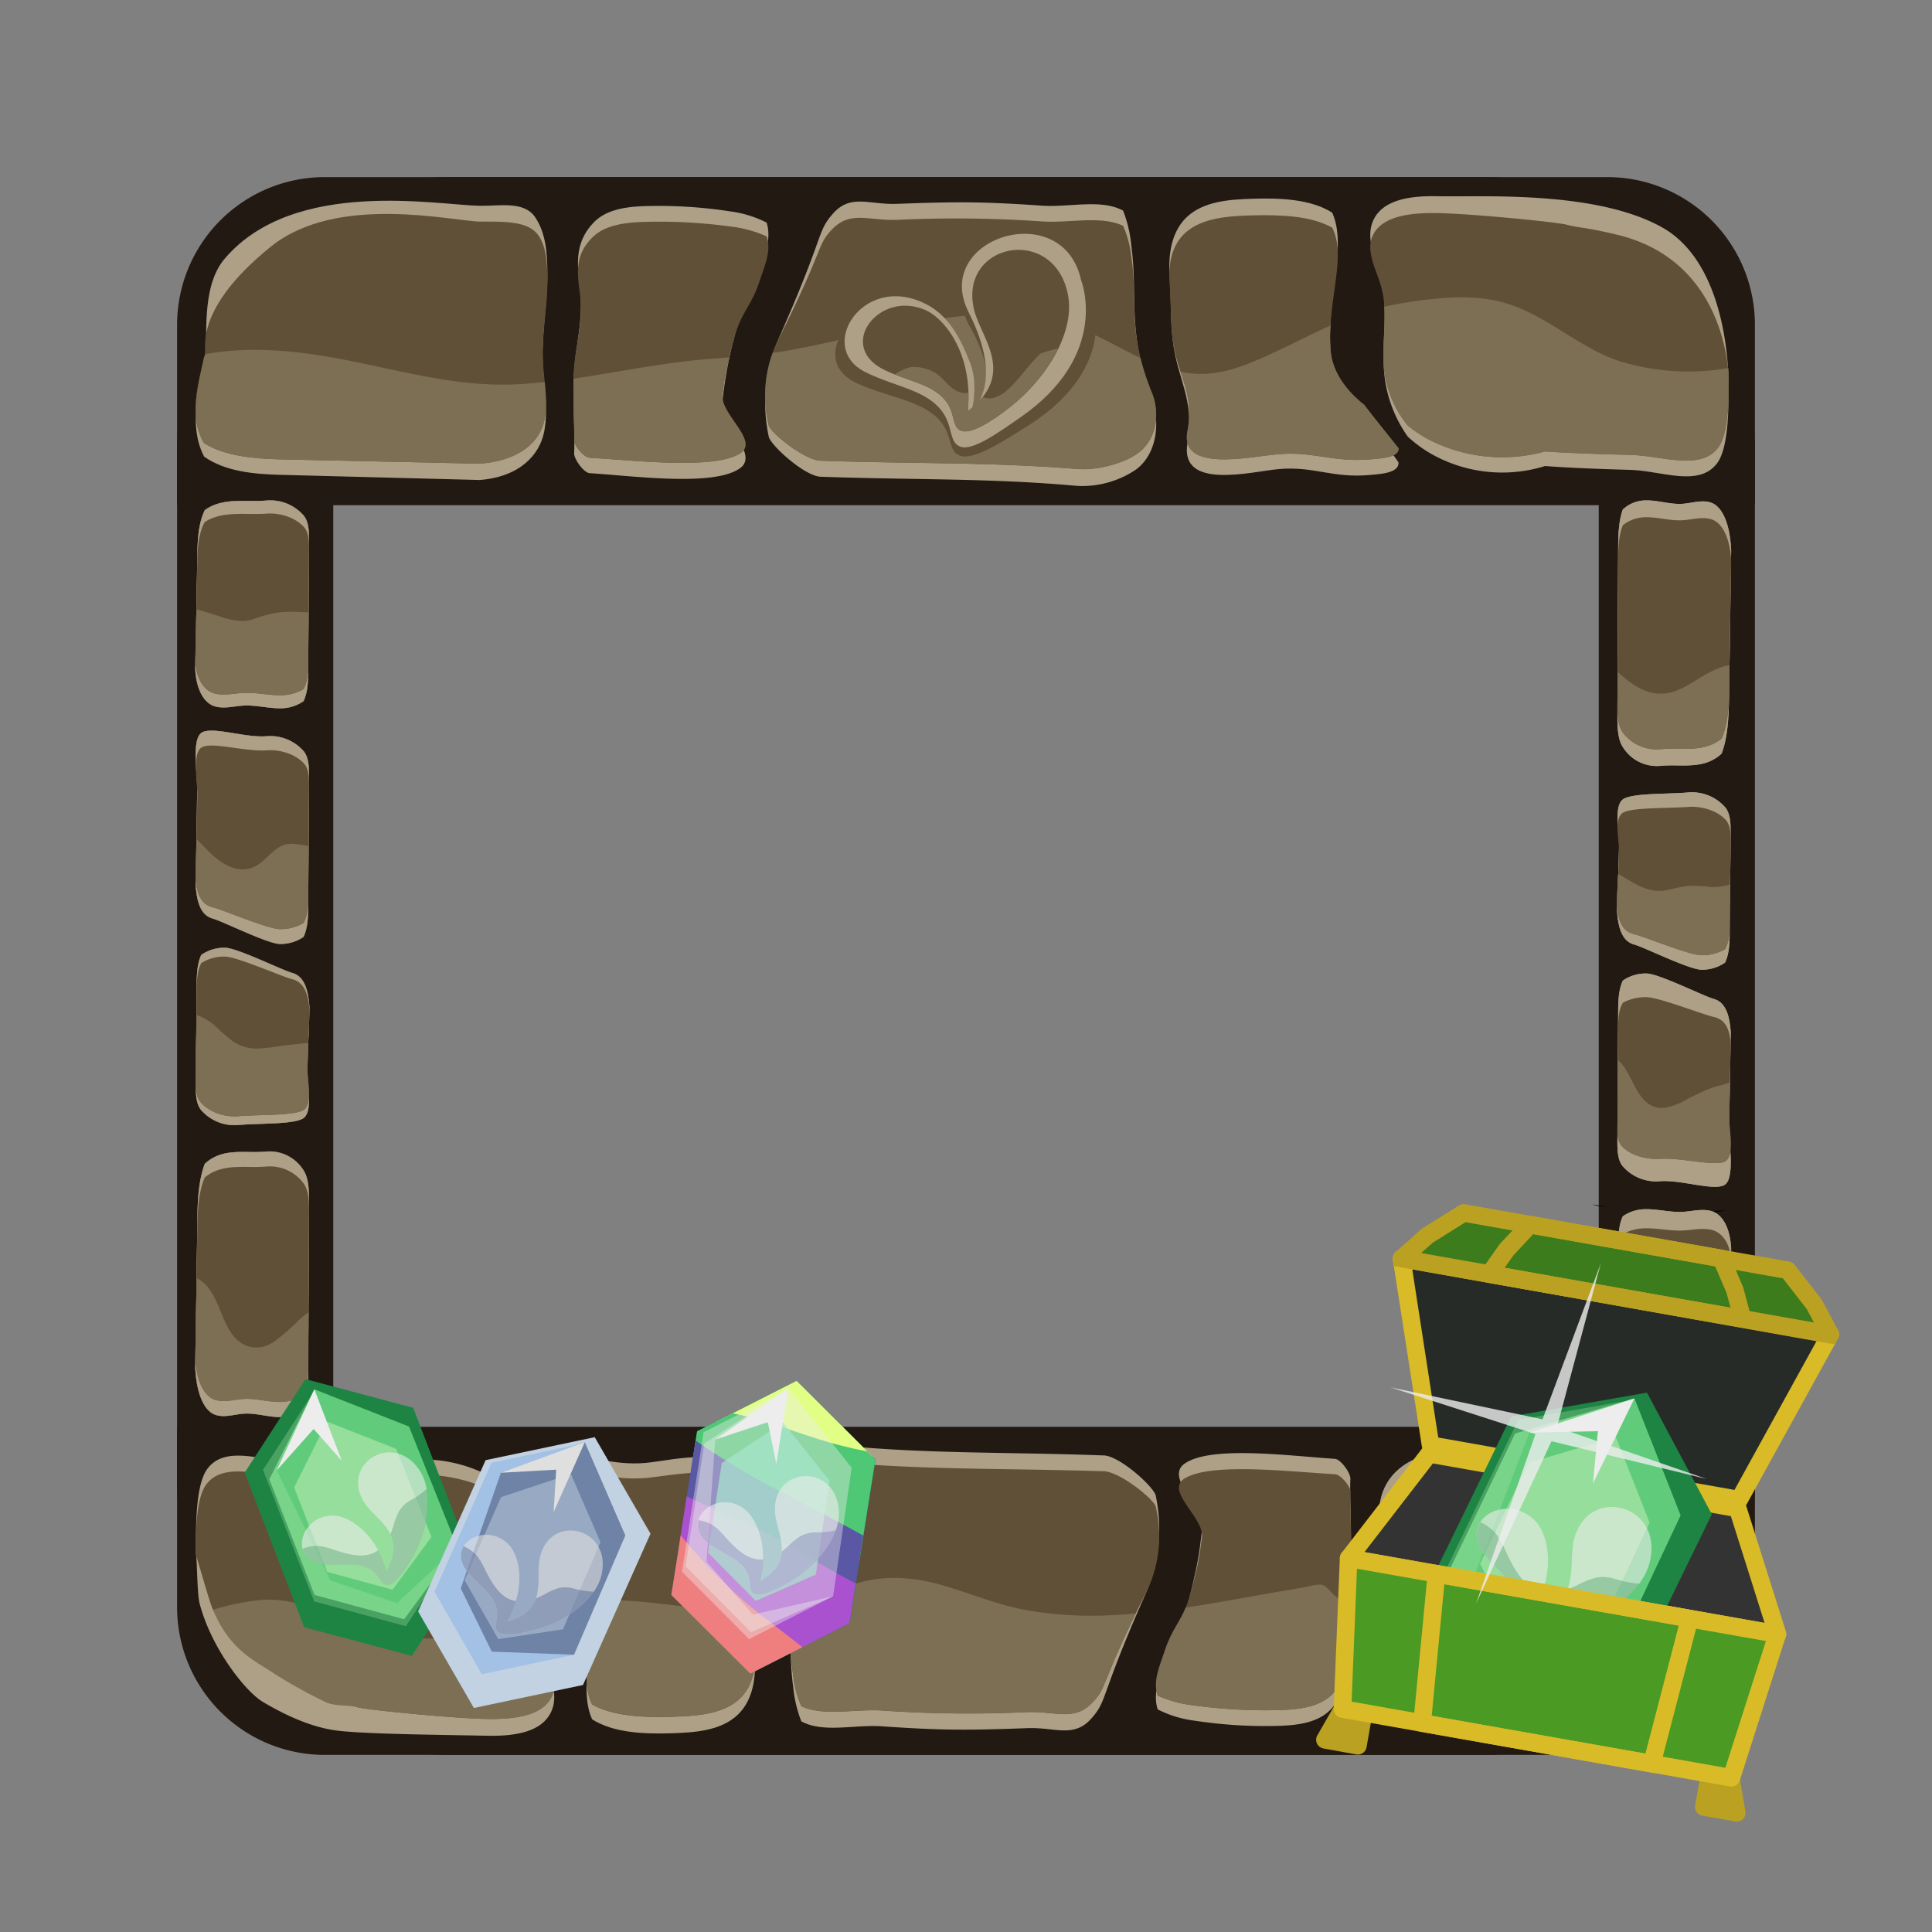 <svg id="レイヤー_2" data-name="レイヤー 2" xmlns="http://www.w3.org/2000/svg" viewBox="0 0 600 600"><rect x="0" y="0" width="600" height="600" fill="#808080" stroke="none"/><defs><style>.cls-1{fill:#221913;}.cls-2{fill:none;}.cls-3{fill:#ada087;}.cls-4{fill:#605037;}.cls-5{fill:#7d6f54;}.cls-6{fill:#bba122;}.cls-7{fill:#333;}.cls-8{fill:#d9bb27;}.cls-9{fill:#272b28;}.cls-10{fill:#3c7c1c;}.cls-11,.cls-17{fill:#1e8444;}.cls-12{fill:#71de88;}.cls-12,.cls-19,.cls-21{opacity:0.8;}.cls-13,.cls-14{fill:#ade6a8;}.cls-13,.cls-34{opacity:0.7;}.cls-14,.cls-17,.cls-26,.cls-35{opacity:0.3;}.cls-15,.cls-16,.cls-19,.cls-33{fill:#ededed;}.cls-16,.cls-25{opacity:0.6;}.cls-18{fill:#4b9a23;}.cls-20,.cls-22{fill:#c2d2e3;}.cls-21{fill:#596f96;}.cls-22{opacity:0.5;}.cls-23{fill:#a3c1e5;}.cls-24,.cls-25{fill:#dfdfdf;}.cls-26{fill:#163576;}.cls-27{fill:#1b7884;}.cls-28{fill:#e1ff85;}.cls-29{fill:#4ec874;}.cls-30,.cls-35{fill:#5a57a4;}.cls-31{fill:#a951cf;}.cls-32{fill:#ef7f7f;}.cls-33{opacity:0.4;}.cls-34{fill:#a8e6cd;}</style></defs><path class="cls-1" d="M499.14,55H100.86A45.86,45.86,0,0,0,55,100.86V499.14A45.86,45.86,0,0,0,100.86,545H499.14A45.86,45.86,0,0,0,545,499.14V100.86A45.86,45.86,0,0,0,499.14,55ZM496.5,480.57a15.93,15.93,0,0,1-15.93,15.93H119.43a15.93,15.93,0,0,1-15.93-15.93V119.43a15.93,15.93,0,0,1,15.93-15.93H480.57a15.93,15.93,0,0,1,15.93,15.93Z"/><path d="M359.74,81.8a114,114,0,0,0-.95-15.73l-.09-.59c.23,4.92.13,9.84.78,14.74C359.56,80.76,359.64,81.28,359.74,81.8Z"/><path d="M517.12,418.38c-2.53.87-5.13-1.24-7.77-.94l-5.13.57c4,.68,8.81,2.28,11.15,2.52a77.87,77.87,0,0,0,14.65,0C526.38,419.31,522.94,416.38,517.12,418.38Z"/><path d="M526,377.5l-.62.14c.63-.08,1.28-.17,1.93-.28,2.86-.49,5.78-.92,8.68-1.45C532.63,375.81,529.32,376.78,526,377.5Z"/><path d="M494.54,374.07a16.88,16.88,0,0,0,4.28.75A41.79,41.79,0,0,0,494.54,374.07Z"/><path d="M498.55,496.47a98.26,98.26,0,0,0-1.06-13.29,2,2,0,0,1,0,.25C497.86,487.76,498.36,492.11,498.55,496.47Z"/><rect class="cls-2" x="55" y="156.9" width="490" height="286.19"/><path class="cls-1" d="M460.75,55H139.25A84.25,84.25,0,0,0,55,139.25V156.9H545V139.25A84.25,84.25,0,0,0,460.75,55Z"/><path class="cls-1" d="M55,460.75A84.25,84.25,0,0,0,139.25,545h321.5A84.25,84.25,0,0,0,545,460.75V443.1H55Z"/><path class="cls-3" d="M334.52,150.9a29.89,29.89,0,0,0,18.27-5.07c6.43-4.8,7.59-14.34,5-21.65-7.93-22.08-4.3-32-6.46-48a40.1,40.1,0,0,0-2.54-10.77c-6.82-3.69-16.49-1-25-1.53-18.59-1.27-26.23-1.28-45.2-.57-8.71.33-14.45-3.25-20,3.14-5,5.74-2.33,6.07-16.54,38.16a49.92,49.92,0,0,0-3.31,31c.62,2.75,11.55,12.67,16.46,12.45C284,149.08,307.83,148.46,334.52,150.9Z"/><path class="cls-3" d="M170,85.24c0-6.16-.37-12.72-3.82-17.81S155,64,149.22,63.91c-13-.11-57.83-8.91-79.42,16.4-7.72,9-5,25.64-6.19,30.16-2.08,11-5,21.83-.33,31.12,0,.08.09.16.14.24,6.44,4.54,15.3,5.41,23.18,5.62L149,149.07c12.46-1,18.58-7.81,20-15s-.21-14.62-.45-22C168.25,103.14,170,94.22,170,85.24Z"/><path class="cls-3" d="M229.73,145.47c6.34-4.32-6.19-13.85-5.35-20.79A125,125,0,0,1,228,104.9c2.26-9.4,5.36-11.07,8-20.36,1.47-5.07,3.67-10.46,2.08-15.41a34.69,34.69,0,0,0-11.44-3.5A145.13,145.13,0,0,0,200.58,64c-5.79.17-12.13.93-16.1,5C179,74.67,179,80.65,180,88.36c1.56,12.66-1.9,19.13-1.9,31.88,0,10.21.43,16.48.2,20.44-.11,1.86,3,6.16,4.85,6.27C197,147.82,221.55,151.19,229.73,145.47Z"/><path class="cls-3" d="M397,145.69c11.13-1,16.7,2.9,28.52,1.81,3.35-.3,8.92-.6,8.81-3.84,0-.17-7.55-10.59-10.67-15.33-5.63-5-9.79-11.53-10.41-18.71-.84-9.73,1.14-19.46,2-29.2.4-4.84.45-10-1.52-14.37-6.57-4.21-16.13-4.59-24.46-4.34-7.45.22-15.69.77-20.92,5.91-4.75,4.68-5.58,11.89-5.1,18.44s.19,13.09.95,19.61c1.44,12.36,6.87,18.08,4.56,32C366.33,152.33,388.48,146.48,397,145.69Z"/><path class="cls-3" d="M516.21,70.63c-20.65-11.59-56.06-9.4-69.55-9.69-7.58-.16-16.83.63-20.06,7.25-2.78,5.69.68,12.18,2.25,18.28,2.59,10-.1,20.63,1.19,30.89a40.65,40.65,0,0,0,7.17,18.25,41.42,41.42,0,0,0,6.26,4.75,44.76,44.76,0,0,0,36.36,4.37c8.69.65,17.63.93,26.56,1.2,9.8.3,21.42,5.54,27-2.25,3.36-4.69,3.41-16.51,3.46-22.21C536.87,120.07,537.86,82.79,516.21,70.63Z"/><path class="cls-3" d="M60.62,207.85c.43,7.19,3.22,10.72,6.17,11.53s6-.12,9.06-.26c3.7-.17,7.38.85,11.08.84a12.43,12.43,0,0,0,7.34-2.21c1.36-2.88,1.43-6.44,1.45-9.79q.12-20.07.25-40.14c0-2.7-.06-5.7-1.61-7.65a13.73,13.73,0,0,0-11.52-4.73c-6.53.55-13.49-1.08-19.13,2.91l-.11.09c-1.87,3.71-2.23,8.83-2.31,13.38Q61,189.84,60.62,207.85Z"/><path class="cls-3" d="M60.62,424.6c.43,9.19,3.22,13.71,6.17,14.75s6-.15,9.06-.33c3.7-.22,7.38,1.08,11.08,1.06a10.58,10.58,0,0,0,7.34-2.82c1.35-3.68,1.43-8.23,1.45-12.52q.12-25.67.25-51.35c0-3.45-.06-7.28-1.61-9.78a12.45,12.45,0,0,0-11.52-6c-6.53.7-13.5-1.39-19.13,3.72l-.11.11c-1.87,4.75-2.23,11.29-2.31,17.11Q61,401.55,60.62,424.6Z"/><path class="cls-3" d="M60.74,274.65c.43,7.19,2.44,9.83,5.4,10.64s17.09,7.87,20.79,7.86a12.49,12.49,0,0,0,7.34-2.2c1.36-2.89,1.43-6.44,1.45-9.8q.12-20.07.25-40.14c0-2.7-.06-5.69-1.61-7.65a13.73,13.73,0,0,0-11.52-4.72c-6.53.55-16.49-3-20-1.23s-1.52,13.05-1.6,17.6C61.07,257,61,262.64,60.74,274.65Z"/><path class="cls-3" d="M96.09,312.74c-.46-7.18-2.48-9.82-5.44-10.62s-17.11-7.81-20.82-7.79a12.49,12.49,0,0,0-7.33,2.23c-1.34,2.89-1.41,6.45-1.42,9.8,0,13.38-.25,17.31-.29,30.7,0,2.7.08,5.69,1.64,7.64A13.69,13.69,0,0,0,74,349.38c6.53-.57,16.42-.16,19.88-1.9s1.54-10,1.61-14.54C95.64,320.93,95.9,324.75,96.09,312.74Z"/><path class="cls-3" d="M537.63,387.63c-.42-7.18-3.22-10.72-6.17-11.53s-6,.12-9.06.26c-3.7.17-7.37-.85-11.08-.83a12.44,12.44,0,0,0-7.34,2.2c-1.35,2.88-1.43,6.44-1.45,9.79l-.24,40.15c0,2.7.06,5.69,1.61,7.64A13.72,13.72,0,0,0,515.41,440c6.53-.55,13.5,1.08,19.14-2.91a.39.39,0,0,1,.1-.08c1.87-3.72,2.23-8.84,2.31-13.39Q537.31,405.65,537.63,387.63Z"/><path class="cls-3" d="M537.63,170.89c-.42-9.2-3.22-13.72-6.17-14.76s-6,.16-9.06.34c-3.7.22-7.37-1.09-11.08-1.07a10.6,10.6,0,0,0-7.34,2.82c-1.35,3.68-1.43,8.24-1.45,12.52l-.24,51.35c0,3.45.06,7.28,1.61,9.78a12.44,12.44,0,0,0,11.51,6c6.53-.71,13.5,1.38,19.14-3.73l.1-.1c1.87-4.76,2.23-11.3,2.31-17.12Q537.31,193.93,537.63,170.89Z"/><path class="cls-3" d="M537.51,320.83c-.42-7.19-2.44-9.83-5.39-10.64s-17.09-7.87-20.8-7.86a12.45,12.45,0,0,0-7.34,2.21c-1.35,2.88-1.43,6.44-1.45,9.79l-.24,40.14c0,2.7.06,5.7,1.61,7.65a13.72,13.72,0,0,0,11.51,4.73c6.53-.55,16.49,3,20,1.23s1.52-13.06,1.6-17.61C537.19,338.46,537.29,332.84,537.51,320.83Z"/><path class="cls-3" d="M502.17,282.74c.45,7.19,2.47,9.82,5.43,10.62s17.12,7.82,20.82,7.79a12.4,12.4,0,0,0,7.33-2.23c1.35-2.88,1.41-6.44,1.42-9.79,0-13.39.26-17.32.29-30.7,0-2.7-.08-5.7-1.63-7.65a13.73,13.73,0,0,0-11.54-4.68c-6.52.57-16.42.16-19.87,1.9s-1.55,10-1.62,14.55C502.62,274.56,502.35,270.73,502.17,282.74Z"/><path class="cls-4" d="M334.52,145.65c6.3.51,14.11-1.73,18.27-4.48,6.43-4.23,7.59-12.66,5-19.12-7.93-19.5-4.3-28.27-6.46-42.4a32.11,32.11,0,0,0-2.54-9.52c-6.82-3.25-16.49-.84-25-1.35a388.6,388.6,0,0,0-45.2-.5c-8.71.29-14.45-2.87-20,2.77-5,5.07-2.33,5.36-16.54,33.71a39.4,39.4,0,0,0-3.31,27.34c.62,2.42,11.55,11.19,16.46,11C284,144.05,307.83,143.5,334.52,145.65Z"/><path class="cls-4" d="M170,87.65c0-5.43-.17-12.28-3.82-15.73s-11.16-3.06-17-3.1c-8.5-.07-44.52-8.85-65.1,7.8-26.19,21.18-19,33.77-20.68,34.13-2.07,9.42-4.73,18.7-.16,26.68,0,.08.09.14.14.22,6.44,4,15.3,4.77,23.18,5L149,144c12.46-.92,18.58-6.9,20-13.23s-.21-12.91-.45-19.41C168.25,103.47,170,95.59,170,87.65Z"/><path class="cls-4" d="M229.73,140.86c6.34-3.82-6.19-12.24-5.35-18.37s1-7.69,3.61-17.47c2.26-8.3,5.36-9.78,8-18,1.47-4.48,3.67-9.24,2.08-13.61a37.8,37.8,0,0,0-11.44-3.09,162.48,162.48,0,0,0-26.1-1.42c-5.79.14-12.13.81-16.1,4.41C179,78.32,179,83.6,180,90.41c1.56,11.18-1.9,16.9-1.9,28.16,0,9,.43,14.56.2,18.06-.11,1.64,3,5.44,4.85,5.54C197,142.93,221.55,145.91,229.73,140.86Z"/><path class="cls-4" d="M397,141.05c11.13-.9,16.7,2.57,28.52,1.61,3.35-.28,8.92-.54,8.81-3.4,0-.15-7.55-9.35-10.67-13.54-5.63-4.38-9.79-10.19-10.41-16.53-.84-8.59,1.14-17.19,2-25.79.4-4.28.45-8.81-1.52-12.7-6.57-3.71-16.13-4-24.46-3.83-7.45.2-15.69.68-20.92,5.22-4.75,4.13-5.58,10.51-5.1,16.29s.19,11.56.95,17.33c1.44,10.91,6.87,16,4.56,28.27C366.33,146.92,388.48,141.75,397,141.05Z"/><path class="cls-4" d="M502.62,73c-9.67-2.38-12.86-2.31-16.05-3.21-2.86-.81-29.4-3.41-39.91-3.61-7.58-.14-16.83.56-20.06,6.41-2.78,5,.68,10.76,2.25,16.15,2.59,8.85-.1,18.22,1.19,27.28a33.62,33.62,0,0,0,7.17,16.12,41.71,41.71,0,0,0,6.26,4.2,49.92,49.92,0,0,0,36.36,3.85c8.69.58,17.63.82,26.56,1.07,9.8.26,21.42,4.89,27-2,3.36-4.14,3.41-14.58,3.46-19.62,0-.8-.17-4.54-.16-5.34C536.24,113.19,534.9,81,502.62,73Z"/><path class="cls-3" d="M263.13,449.1a29.89,29.89,0,0,0-18.27,5.07c-6.43,4.8-7.59,14.34-5,21.65,7.93,22.08,4.31,32,6.46,48a40.1,40.1,0,0,0,2.54,10.77c6.82,3.69,16.5.95,25,1.53,18.59,1.27,26.23,1.28,45.2.57,8.71-.33,14.46,3.25,20-3.14,5-5.74,2.33-6.07,16.54-38.16a50,50,0,0,0,3.32-30.95c-.63-2.75-11.56-12.67-16.47-12.45C313.68,450.92,289.82,451.54,263.13,449.1Z"/><path class="cls-3" d="M427.65,514.76c0,6.16,1.1,12.67,3.82,17.81,5,3.29,11.16,3.47,17,3.52,13,.11,28.95,2,36.63-1.8S500.67,526,502,525c2.6-2,12.37-10.6,14.41-13.19,2.27-2.88,8.55-8.53,10.77-11.06,1.63-1.86,5.73-6.71,6.91-11.23,2.08-11,5-21.83.33-31.12,0-.08-.09-.16-.14-.24-6.44-4.54-15.3-5.41-23.18-5.62l-62.42-1.62c-12.46,1-18.58,7.81-20,15s.21,14.62.45,22C429.4,496.86,427.63,505.78,427.65,514.76Z"/><path class="cls-3" d="M367.92,454.53c-6.33,4.32,6.19,13.85,5.35,20.79s-.95,8.72-3.61,19.78c-2.26,9.4-5.36,11.07-8.05,20.36-1.47,5.07-3.67,10.46-2.08,15.41a34.76,34.76,0,0,0,11.44,3.5,145.18,145.18,0,0,0,26.1,1.61c5.79-.17,12.13-.93,16.1-5,5.52-5.65,5.47-11.63,4.52-19.34-1.57-12.66,1.89-19.13,1.89-31.88,0-10.21-.42-16.48-.2-20.44.11-1.86-3-6.16-4.85-6.27C400.66,452.18,376.1,448.81,367.92,454.53Z"/><path class="cls-3" d="M200.62,454.31c-11.13,1-16.7-2.9-28.52-1.81-3.35.3-8.92.6-8.81,3.84,0,.17,7.55,10.59,10.67,15.33,5.63,4.95,9.79,11.53,10.41,18.71.84,9.73-1.14,19.46-2,29.2-.4,4.84-.45,10,1.52,14.37,6.57,4.21,16.13,4.59,24.46,4.34,7.45-.22,15.69-.77,20.92-5.91,4.76-4.68,5.59-11.89,5.1-18.44s-.19-13.09-.95-19.61c-1.44-12.36-6.87-18.08-4.56-32C231.32,447.67,209.17,453.52,200.62,454.31Z"/><path class="cls-3" d="M62,498c3.55,13.67,14.09,27.27,19.71,30.59s14,7.64,22.58,8.81,33.24,1.36,46.73,1.65c7.58.16,16.83-.63,20.06-7.25,2.78-5.69-.68-12.18-2.25-18.28-2.59-10,.1-20.63-1.19-30.89a40.75,40.75,0,0,0-7.16-18.25,41,41,0,0,0-6.27-4.75,44.76,44.76,0,0,0-36.36-4.37c-8.69-.65-17.63-.93-26.56-1.2-9.8-.3-21.42-5.54-27,2.25-3.36,4.69-3.41,16.51-3.46,22.21,0,1.4,0,2.79,0,4.19C61.23,483.86,61.18,495,62,498Z"/><path class="cls-4" d="M263.13,454.35a32.78,32.78,0,0,0-18.27,4.48c-6.43,4.23-7.59,12.66-5,19.12,7.93,19.5,4.31,28.27,6.46,42.4a32.11,32.11,0,0,0,2.54,9.52c6.82,3.25,16.5.84,25,1.35a388.6,388.6,0,0,0,45.2.5c8.71-.29,14.46,2.87,20-2.77,5-5.07,2.33-5.36,16.54-33.71a39.46,39.46,0,0,0,3.32-27.34c-.63-2.42-11.56-11.19-16.47-11C313.68,456,289.82,456.5,263.13,454.35Z"/><path class="cls-4" d="M427.65,512.35c0,5.43,1.1,11.19,3.82,15.73,5,2.9,11.16,3.06,17,3.1l25.51.2A89.83,89.83,0,0,0,487.41,525c4.42-2.53,8.76-5.25,13-8.05a137.89,137.89,0,0,0,12.34-9c4-3.31,7.5-7.07,11.17-10.73,1.86-1.85,3.75-3.71,5.75-5.41a10.77,10.77,0,0,1,4.54-2.48c2.06-9.42,4.72-18.7.15-26.68,0-.08-.09-.14-.14-.22-6.44-4-15.3-4.77-23.18-5L448.63,456c-12.46.92-18.58,6.9-20,13.23s.21,12.91.45,19.41C429.4,496.53,427.63,504.41,427.65,512.35Z"/><path class="cls-4" d="M367.92,459.14c-6.33,3.82,6.19,12.24,5.35,18.37s-.95,7.69-3.61,17.47c-2.26,8.3-5.36,9.78-8.05,18-1.47,4.48-3.67,9.24-2.08,13.61A37.88,37.88,0,0,0,371,529.66a162.55,162.55,0,0,0,26.1,1.42c5.79-.14,12.13-.81,16.1-4.41,5.52-5,5.47-10.27,4.52-17.08-1.57-11.18,1.89-16.9,1.89-28.16,0-9-.42-14.56-.2-18.06.11-1.64-3-5.44-4.85-5.54C400.66,457.07,376.1,454.09,367.92,459.14Z"/><path class="cls-4" d="M200.62,459c-11.13.9-16.7-2.57-28.52-1.61-3.35.28-8.92.54-8.81,3.4,0,.15,7.55,9.35,10.67,13.54,5.63,4.38,9.79,10.19,10.41,16.53.84,8.59-1.14,17.19-2,25.79-.4,4.28-.45,8.81,1.52,12.7,6.57,3.72,16.13,4.05,24.46,3.83,7.45-.2,15.69-.68,20.92-5.22,4.76-4.13,5.59-10.51,5.1-16.29s-.19-11.56-.95-17.33c-1.44-10.91-6.87-16-4.56-28.27C231.32,453.08,209.17,458.25,200.62,459Z"/><path class="cls-4" d="M66.14,499.9c5.37,8.85,21.39,16.94,21.61,17.2,2.29,1.38,11.15,8.55,13.87,10,3,1.56,6.27,2.21,9.46,3.11,2.86.81,29.4,3.41,39.91,3.61,7.58.14,16.83-.56,20.06-6.41,2.78-5-.68-10.76-2.25-16.15-2.59-8.85.1-18.22-1.19-27.28a33.7,33.7,0,0,0-7.16-16.12,41.3,41.3,0,0,0-6.27-4.2,49.91,49.91,0,0,0-36.36-3.85c-8.69-.58-17.63-.82-26.56-1.07-9.8-.26-21.42-4.89-27,2-3.36,4.14-3.41,14.58-3.46,19.62,0,.8,0,1.6,0,2.4C61.24,483.87,65.37,498.64,66.14,499.9Z"/><path class="cls-5" d="M344.45,501.65A116.76,116.76,0,0,1,318.51,500c-8.33-1.54-16.09-4.72-24.15-7.19-8.72-2.67-17.54-3.82-26.49-1.58-7.75,1.93-15,5.39-22.75,7.35.65,7.47,0,13.75,1.24,21.73a32.11,32.11,0,0,0,2.54,9.52c6.82,3.25,16.49.84,25,1.35a388.6,388.6,0,0,0,45.2.5c8.71-.29,14.46,2.87,20-2.77,4.59-4.69,2.69-5.31,13.64-27.83Q348.57,501.48,344.45,501.65Z"/><path class="cls-5" d="M481.36,494.11c-8.14,1.82-15.83,4.94-23.86,7.08a64.63,64.63,0,0,1-20.1,2.18,49.82,49.82,0,0,1-9.08-1.31,98.55,98.55,0,0,0-.67,10.29c0,5.43,1.1,11.19,3.82,15.73,5,2.9,11.16,3.06,17,3.1l25.51.2A89.83,89.83,0,0,0,487.41,525c4.42-2.53,8.76-5.25,13-8.06a135.85,135.85,0,0,0,12.34-9c4-3.31,7.5-7.07,11.17-10.73l1.36-1.33C511,491.08,496.15,490.8,481.36,494.11Z"/><path class="cls-5" d="M417.72,497.79a30.07,30.07,0,0,1-3-2.08c-1.19-.93-2.29-2.54-3.55-3.29-1.42-.84-5.1.4-6.65.65-2.12.33-4.24.69-6.36,1.05-10,1.72-19.91,3.64-29.92,5.13-2,4.88-4.45,7.15-6.6,13.71-1.47,4.48-3.67,9.24-2.08,13.61A37.88,37.88,0,0,0,371,529.66a162.55,162.55,0,0,0,26.1,1.42c5.79-.14,12.13-.81,16.1-4.41,5.52-5,5.47-10.27,4.52-17.08A41.35,41.35,0,0,1,417.72,497.79Z"/><path class="cls-5" d="M233.94,500.22c-13.16.62-26.66-2.52-39.68-3.11a87.7,87.7,0,0,0-9.73.08c-.23,6.47-1.5,12.93-2.12,19.41-.4,4.28-.45,8.81,1.52,12.7,6.57,3.71,16.13,4.05,24.46,3.83,7.45-.2,15.69-.68,20.92-5.22,4.76-4.13,5.58-10.51,5.1-16.29C234.08,507.82,234.1,504,233.94,500.22Z"/><path class="cls-5" d="M167.64,500.35c-8,2.55-15.62,5.85-23.88,7.46a54.52,54.52,0,0,1-21.78-.08c-8.13-1.72-15.7-5.38-23.56-8-5.75-1.93-11.68-3.41-17.79-2.8a76,76,0,0,0-14.49,3c5.23,12.4,12.47,15.48,18.72,19.65a160.13,160.13,0,0,0,16,8.9c3,1.56,7,.85,10.2,1.75,2.86.81,29.4,3.41,39.91,3.61,7.58.14,16.83-.56,20.06-6.41,2.78-5-.68-10.76-2.25-16.15A35.77,35.77,0,0,1,167.64,500.35Z"/><path class="cls-5" d="M354.15,111.15c-8.28-3.89-16.25-9-25-11.31-18.52-4.91-37.94-1.17-56.24,2.93-9.21,2.07-18.38,4.33-27.68,6-1.76.32-3.51.58-5.27.82a38.6,38.6,0,0,0-1.24,22.49c.62,2.42,11.55,11.19,16.46,11,28.75,1,52.61.4,79.3,2.55a32.78,32.78,0,0,0,18.27-4.48c6.43-4.23,7.59-12.66,5-19.12A79.19,79.19,0,0,1,354.15,111.15Z"/><path class="cls-5" d="M169.17,118.66c-3,.32-6.11.57-9.17.71-19.41.88-37.95-5-56.89-8.37-13-2.28-26.2-3.37-38.91-1.09l-.73.7c-2.07,9.46-4.78,18.8-.19,26.82,0,.08.09.14.14.22,6.44,4,15.3,4.77,23.18,5L149,144c12.46-.92,18.58-6.9,20-13.23C169.89,126.83,169.58,122.75,169.17,118.66Z"/><path class="cls-5" d="M224.38,122.49A88.13,88.13,0,0,1,226.44,111c-2.83.22-5.66.43-8.51.69-13.38,1.18-26.56,4-39.84,5.9,0,.35,0,.68,0,1,0,9,.43,14.56.2,18.06-.11,1.64,3,5.44,4.85,5.54,13.87.76,38.43,3.74,46.61-1.31C236.07,137,223.54,128.62,224.38,122.49Z"/><path class="cls-5" d="M413.28,109.19a51.07,51.07,0,0,1-.08-8.11c-5.57,2.52-11,5.34-16.54,7.92-6.93,3.24-14.43,6.7-22.17,7.08a32.34,32.34,0,0,1-7.85-.6c1.82,5.51,3.62,10.46,2.11,18.5-2.42,12.94,19.73,7.77,28.28,7.07,11.13-.9,16.7,2.57,28.52,1.61,3.35-.28,8.92-.54,8.81-3.4,0-.15-7.55-9.35-10.67-13.54C418.06,121.34,413.9,115.53,413.28,109.19Z"/><path class="cls-5" d="M536.7,114.32A72.86,72.86,0,0,1,504,112.48c-12.8-3.83-22.7-13.87-35.35-18-7.21-2.36-14.86-2.48-22.34-1.74a127.63,127.63,0,0,0-16.42,2.52c.44,6.87-.87,13.92.11,20.8a33.62,33.62,0,0,0,7.17,16.12,41.71,41.71,0,0,0,6.26,4.2,49.92,49.92,0,0,0,36.36,3.85c8.69.58,17.63.82,26.56,1.07,9.8.26,21.42,4.89,27-2,3.36-4.14,3.41-14.58,3.46-19.62C536.86,118.86,536.88,115.68,536.7,114.32Z"/><path class="cls-4" d="M60.62,207.85c.43,7.19,3.22,10.72,6.17,11.53s6-.12,9.06-.26c3.7-.17,7.38.85,11.08.84a12.43,12.43,0,0,0,7.34-2.21c1.36-2.88,1.43-6.44,1.45-9.79q.12-20.07.25-40.14c0-2.7-.06-5.7-1.61-7.65a13.73,13.73,0,0,0-11.52-4.73c-6.53.55-13.49-1.08-19.13,2.91l-.11.09c-1.87,3.71-2.23,8.83-2.31,13.38Q61,189.84,60.62,207.85Z"/><path class="cls-4" d="M60.62,424.6c.43,9.19,3.22,13.71,6.17,14.75s6-.15,9.06-.33c3.7-.22,7.38,1.08,11.08,1.06a10.58,10.58,0,0,0,7.34-2.82c1.35-3.68,1.43-8.23,1.45-12.52q.12-25.67.25-51.35c0-3.45-.06-7.28-1.61-9.78a12.45,12.45,0,0,0-11.52-6c-6.53.7-13.5-1.39-19.13,3.72l-.11.11c-1.87,4.75-2.23,11.29-2.31,17.11Q61,401.55,60.62,424.6Z"/><path class="cls-4" d="M60.74,274.65c.43,7.19,2.44,9.83,5.4,10.64s17.09,7.87,20.79,7.86a12.49,12.49,0,0,0,7.34-2.2c1.36-2.89,1.43-6.44,1.45-9.8q.12-20.07.25-40.14c0-2.7-.06-5.69-1.61-7.65a13.73,13.73,0,0,0-11.52-4.72c-6.53.55-16.49-3-20-1.23s-1.52,13.05-1.6,17.6C61.07,257,61,262.64,60.74,274.65Z"/><path class="cls-4" d="M96.09,312.74c-.46-7.18-2.48-9.82-5.44-10.62s-17.11-7.81-20.82-7.79a12.49,12.49,0,0,0-7.33,2.23c-1.34,2.89-1.41,6.45-1.42,9.8,0,13.38-.25,17.31-.29,30.7,0,2.7.08,5.69,1.64,7.64A13.69,13.69,0,0,0,74,349.38c6.53-.57,16.42-.16,19.88-1.9s1.54-10,1.61-14.54C95.64,320.93,95.9,324.75,96.09,312.74Z"/><path class="cls-3" d="M537.63,387.63c-.42-7.18-3.22-10.72-6.17-11.53s-6,.12-9.06.26c-3.7.17-7.37-.85-11.08-.83a12.44,12.44,0,0,0-7.34,2.2c-1.35,2.88-1.43,6.44-1.45,9.79l-.24,40.15c0,2.7.06,5.69,1.61,7.64A13.72,13.72,0,0,0,515.41,440c6.53-.55,13.5,1.08,19.14-2.91a.39.39,0,0,1,.1-.08c1.87-3.72,2.23-8.84,2.31-13.39Q537.31,405.65,537.63,387.63Z"/><path class="cls-3" d="M537.63,170.89c-.42-9.2-3.22-13.72-6.17-14.76s-6,.16-9.06.34c-3.7.22-7.37-1.09-11.08-1.07a10.6,10.6,0,0,0-7.34,2.82c-1.35,3.68-1.43,8.24-1.45,12.52l-.24,51.35c0,3.45.06,7.28,1.61,9.78a12.44,12.44,0,0,0,11.51,6c6.53-.71,13.5,1.38,19.14-3.73l.1-.1c1.87-4.76,2.23-11.3,2.31-17.12Q537.31,193.93,537.63,170.89Z"/><path class="cls-3" d="M537.51,320.83c-.42-7.19-2.44-9.83-5.39-10.64s-17.09-7.87-20.8-7.86a12.45,12.45,0,0,0-7.34,2.21c-1.35,2.88-1.43,6.44-1.45,9.79l-.24,40.14c0,2.7.06,5.7,1.61,7.65a13.72,13.72,0,0,0,11.51,4.73c6.53-.55,16.49,3,20,1.23s1.52-13.06,1.6-17.61C537.19,338.46,537.29,332.84,537.51,320.83Z"/><path class="cls-3" d="M502.17,282.74c.45,7.19,2.47,9.82,5.43,10.62s17.12,7.82,20.82,7.79a12.4,12.4,0,0,0,7.33-2.23c1.35-2.88,1.41-6.44,1.42-9.79,0-13.39.26-17.32.29-30.7,0-2.7-.08-5.7-1.63-7.65a13.73,13.73,0,0,0-11.54-4.68c-6.52.57-16.42.16-19.87,1.9s-1.55,10-1.62,14.55C502.62,274.56,502.35,270.73,502.17,282.74Z"/><path class="cls-4" d="M537.63,391.34c-.42-5.86-3.22-8.75-6.17-9.41s-6,.1-9.06.22c-3.7.14-7.37-.7-11.08-.69a14.55,14.55,0,0,0-7.34,1.8c-1.35,2.35-1.43,5.26-1.45,8L502.29,424c0,2.21.06,4.65,1.61,6.24,2.75,2.83,7.54,4.13,11.51,3.86,6.53-.45,13.5.89,19.14-2.38l.1-.06c1.87-3,2.23-7.21,2.31-10.92Q537.31,406,537.63,391.34Z"/><path class="cls-4" d="M537.63,174.16c-.42-8-3.22-12-6.17-12.89s-6,.14-9.06.3c-3.7.19-7.37-.95-11.08-.94A11.51,11.51,0,0,0,504,163.1c-1.35,3.21-1.43,7.19-1.45,10.93l-.24,44.84c0,3,.06,6.36,1.61,8.54a13.05,13.05,0,0,0,11.51,5.28c6.53-.62,13.5,1.21,19.14-3.25a.43.43,0,0,1,.1-.09c1.87-4.16,2.23-9.87,2.31-14.95Q537.31,194.27,537.63,174.16Z"/><path class="cls-4" d="M537.51,324.08c-.42-5.6-2.44-7.65-5.39-8.28s-17.09-6.13-20.8-6.12A15.13,15.13,0,0,0,504,311.4c-1.35,2.24-1.43,5-1.45,7.62l-.24,31.23c0,2.1.06,4.43,1.61,5.95,2.75,2.7,7.54,3.94,11.51,3.68,6.53-.43,16.49,2.3,20,.95s1.52-10.16,1.6-13.7C537.19,337.79,537.29,333.42,537.51,324.08Z"/><path class="cls-4" d="M502.16,281.26c.45,6,2.47,8.21,5.43,8.88s17.11,6.53,20.81,6.51a14.28,14.28,0,0,0,7.34-1.87c1.34-2.42,1.41-5.39,1.42-8.2,0-11.19.26-14.48.31-25.68,0-2.26-.08-4.76-1.63-6.39-2.76-2.89-7.56-4.21-11.53-3.92-6.53.48-16.43.15-19.88,1.6s-1.56,8.37-1.63,12.18C502.61,274.41,502.35,271.21,502.16,281.26Z"/><path class="cls-5" d="M535,408.62c-3.54,2.41-6.92,5.24-11,6.76-3.45,1.29-7.38,1.45-10.33-1-2.46-2.05-3.79-5.1-5.67-7.62a10.26,10.26,0,0,0-3.41-3.11,7.13,7.13,0,0,0-2.18-.7L502.29,424c0,2.21.06,4.65,1.61,6.24,2.75,2.83,7.54,4.13,11.51,3.86,6.53-.45,13.5.89,19.14-2.38l.1-.06c1.87-3,2.23-7.21,2.31-10.92q.16-6.79.31-13.59C536.51,407.63,535.75,408.11,535,408.62Z"/><path class="cls-5" d="M535.22,207a30.61,30.61,0,0,0-6.79,3.22c-3.9,2.34-7.89,5.23-12.63,5.21-5.34,0-9.6-3.32-13.46-6.79l0,10.22c0,3,.06,6.36,1.61,8.54a13.05,13.05,0,0,0,11.51,5.28c6.53-.62,13.5,1.21,19.14-3.25a.43.43,0,0,1,.1-.09c1.87-4.16,2.23-9.87,2.31-14.95l.13-7.85A17.58,17.58,0,0,0,535.22,207Z"/><path class="cls-5" d="M537.23,336.07c-.21.09-.41.2-.63.28-1.64.62-3.38.95-5.05,1.52a65.22,65.22,0,0,0-8.08,3.78,19.28,19.28,0,0,1-6.78,2.42c-3.13.27-5.56-1.44-7.3-3.9s-2.95-5.58-4.64-8.25a12.59,12.59,0,0,0-2.3-2.75q-.07,10.53-.16,21.08c0,2.1.06,4.43,1.61,5.95,2.75,2.7,7.54,3.93,11.51,3.68,6.53-.43,16.49,2.3,20,.95s1.52-10.16,1.6-13.7C537.07,342.67,537.15,339.35,537.23,336.07Z"/><path class="cls-5" d="M531.38,275.47a50.43,50.43,0,0,0-6.73-.37c-1.08.1-2.2.31-3.27.51-.88.16-1.74.38-2.61.58a13.59,13.59,0,0,1-4.83.42c-3.77-.48-7.1-2.68-10.28-4.58l-1.09-.64c-.14,2.46-.29,3.52-.41,9.87.45,6,2.47,8.21,5.43,8.88s17.11,6.53,20.81,6.51a14.28,14.28,0,0,0,7.34-1.87c1.34-2.42,1.41-5.39,1.42-8.2,0-5.12.08-8.58.14-11.91A16.73,16.73,0,0,1,531.38,275.47Z"/><path class="cls-3" d="M60.62,207.85c.43,7.19,3.22,10.72,6.17,11.53s6-.12,9.06-.26c3.7-.17,7.38.85,11.08.84a12.43,12.43,0,0,0,7.34-2.21c1.36-2.88,1.43-6.44,1.45-9.79q.12-20.07.25-40.14c0-2.7-.06-5.7-1.61-7.65a13.73,13.73,0,0,0-11.52-4.73c-6.53.55-13.49-1.08-19.13,2.91l-.11.09c-1.87,3.71-2.23,8.83-2.31,13.38Q61,189.84,60.62,207.85Z"/><path class="cls-3" d="M60.62,424.6c.43,9.19,3.22,13.71,6.17,14.75s6-.15,9.06-.33c3.7-.22,7.38,1.08,11.08,1.06a10.58,10.58,0,0,0,7.34-2.82c1.35-3.68,1.43-8.23,1.45-12.52q.12-25.67.25-51.35c0-3.45-.06-7.28-1.61-9.78a12.45,12.45,0,0,0-11.52-6c-6.53.7-13.5-1.39-19.13,3.72l-.11.11c-1.87,4.75-2.23,11.29-2.31,17.11Q61,401.55,60.62,424.6Z"/><path class="cls-3" d="M60.74,274.65c.43,7.19,2.44,9.83,5.4,10.64s17.09,7.87,20.79,7.86a12.49,12.49,0,0,0,7.34-2.2c1.36-2.89,1.43-6.44,1.45-9.8q.12-20.07.25-40.14c0-2.7-.06-5.69-1.61-7.65a13.73,13.73,0,0,0-11.52-4.72c-6.53.55-16.49-3-20-1.23s-1.52,13.05-1.6,17.6C61.07,257,61,262.64,60.74,274.65Z"/><path class="cls-3" d="M96.09,312.74c-.46-7.18-2.48-9.82-5.44-10.62s-17.11-7.81-20.82-7.79a12.49,12.49,0,0,0-7.33,2.23c-1.34,2.89-1.41,6.45-1.42,9.8,0,13.38-.25,17.31-.29,30.7,0,2.7.08,5.69,1.64,7.64A13.69,13.69,0,0,0,74,349.38c6.53-.57,16.42-.16,19.88-1.9s1.54-10,1.61-14.54C95.64,320.93,95.9,324.75,96.09,312.74Z"/><path class="cls-4" d="M60.62,205.32c.43,6.28,3.22,9.37,6.17,10.08s6-.1,9.06-.22c3.7-.15,7.38.74,11.08.73A13.77,13.77,0,0,0,94.27,214c1.36-2.52,1.43-5.63,1.45-8.56q.12-17.56.25-35.11c0-2.36-.06-5-1.61-6.69-2.75-3-7.55-4.43-11.52-4.13-6.53.48-13.49-1-19.13,2.54l-.11.07c-1.87,3.25-2.23,7.73-2.31,11.71Q61,189.56,60.62,205.32Z"/><path class="cls-4" d="M60.62,421.65c.43,8.15,3.22,12.15,6.17,13.07s6-.13,9.06-.29c3.7-.2,7.38,1,11.08.94a11.4,11.4,0,0,0,7.34-2.5c1.36-3.26,1.43-7.29,1.45-11.09q.12-22.74.25-45.49c0-3.06-.06-6.45-1.61-8.67a13,13,0,0,0-11.52-5.35c-6.53.62-13.5-1.23-19.13,3.3l-.11.09c-1.87,4.21-2.23,10-2.31,15.17Q61,401.25,60.62,421.65Z"/><path class="cls-4" d="M60.74,272.61c.43,6.19,2.44,8.46,5.4,9.16s17.09,6.77,20.79,6.76a13.93,13.93,0,0,0,7.34-1.9c1.36-2.48,1.43-5.54,1.45-8.42q.12-17.28.25-34.55c0-2.32-.06-4.9-1.61-6.58-2.75-3-7.55-4.35-11.52-4.06-6.53.47-16.49-2.55-19.94-1.06s-1.53,11.23-1.61,15.15C61.07,257.44,61,262.28,60.74,272.61Z"/><path class="cls-4" d="M96.09,313.65c-.45-6.47-2.47-8.85-5.43-9.57s-17.12-7-20.82-7a13.34,13.34,0,0,0-7.33,2c-1.35,2.6-1.41,5.8-1.42,8.82-.05,12-.26,15.59-.31,27.64,0,2.43.08,5.13,1.64,6.88C65.18,345.54,70,347,74,346.64c6.52-.51,16.42-.15,19.87-1.71s1.56-9,1.63-13.1C95.63,321,95.9,324.46,96.09,313.65Z"/><path class="cls-5" d="M84.92,190.48a42.06,42.06,0,0,0-5.17,1.42,18.92,18.92,0,0,1-3,.86,11.47,11.47,0,0,1-3.46-.08c-.91-.14-1.81-.32-2.71-.52-1.07-.24-2.09-.66-3.14-1-2.13-.7-4.28-1.31-6.43-1.93l-.34,16.09c.43,6.28,3.22,9.37,6.18,10.08s6-.1,9-.22c3.7-.15,7.38.74,11.08.73A13.77,13.77,0,0,0,94.27,214c1.36-2.52,1.43-5.63,1.45-8.56l.11-15.24C92.19,190,88.51,189.78,84.92,190.48Z"/><path class="cls-5" d="M93.1,409.73a70.28,70.28,0,0,1-7.7,6.73,11.64,11.64,0,0,1-4,1.87,8.84,8.84,0,0,1-3.4,0c-3.84-.7-6.18-3.81-7.78-7.13-1.72-3.56-2.83-7.48-5.14-10.74a10.8,10.8,0,0,0-4-3.52q-.21,12.38-.41,24.74c.43,8.15,3.22,12.15,6.17,13.07s6-.13,9.06-.29c3.7-.2,7.38,1,11.08.94a11.4,11.4,0,0,0,7.34-2.5c1.35-3.26,1.43-7.29,1.45-11.09l.08-14.29A26.29,26.29,0,0,0,93.1,409.73Z"/><path class="cls-5" d="M91.43,262.1a7.25,7.25,0,0,0-4,.61,13.1,13.1,0,0,0-2.7,1.86c-1.42,1.23-2.71,2.62-4.24,3.72A8.64,8.64,0,0,1,75.16,270c-3.64-.15-6.92-2.35-9.5-4.76-1.6-1.49-3.06-3.17-4.66-4.67-.08,3.57-.16,7.21-.26,12.07.43,6.19,2.44,8.46,5.4,9.16s17.09,6.77,20.79,6.76a13.93,13.93,0,0,0,7.34-1.9c1.36-2.48,1.43-5.54,1.45-8.42q.06-7.74.11-15.48C94.37,262.48,92.91,262.21,91.43,262.1Z"/><path class="cls-5" d="M95.69,324c-.67,0-1.35,0-2,.11-2.07.16-4.12.43-6.18.69s-4.41.68-6.63.81a13.4,13.4,0,0,1-8.28-2,57.52,57.52,0,0,1-5.68-4.9A17.81,17.81,0,0,0,61,315.19c-.08,6.89-.21,11.14-.25,20.36,0,2.43.08,5.13,1.64,6.88C65.18,345.54,70,347,74,346.64c6.52-.51,16.42-.15,19.87-1.71s1.56-9,1.63-13.1S95.61,325.55,95.69,324Z"/><path class="cls-4" d="M338.81,91.51c-6.09-25.16-50.43-12.74-37.73,9.69,12.41,21.94-.53,26.51-.53,26.51a11.47,11.47,0,0,0,.93-11.53c-3.79-8.5-8.1-15.68-18.15-18.76-19.11-5.86-32.46,14.29-17.53,21.45,5.42,2.6,12.53,4.26,17.65,6.31,14.77,5.9,9.33,14.29,14.66,16.32,4.12,1.56,12.86-4.13,20.27-8.72C348.93,113.88,338.81,91.51,338.81,91.51Z"/><path class="cls-3" d="M335.74,87c-5.64-26-46.65-13.16-34.91,10,11.49,22.68,1,30.28,1,30.28s2.13-7.9-.62-14.79c-3.51-8.79-7.49-16.21-16.79-19.4-17.68-6.06-30,14.78-16.21,22.18,5,2.69,11.58,4.41,16.32,6.52,13.66,6.1,8.63,14.78,13.56,16.87,3.81,1.61,11.89-4.27,18.75-9C345.1,110.12,335.74,87,335.74,87Z"/><path class="cls-4" d="M331.59,91.14C327,69.7,297.78,75.49,302.46,96c2.07,9,13.46,20-1.91,31.75,1.82-17.71-7.2-29-13.36-31.55-14.15-6-27.13,10.81-13.31,18.28,4.11,2.22,9.51,3.63,13.4,5.37,11.22,5,7.09,12.19,11.14,13.91,3.13,1.33,10-3.17,15.39-7.43,11.86-9.4,20.22-23.83,17.78-35.15"/><path class="cls-5" d="M324.17,109.45l-1,.34c-.47.42-.91.87-1.32,1.3-3,3.1-5.38,6.7-8.55,9.6a11.6,11.6,0,0,1-4.52,2.84,5.35,5.35,0,0,1-3.64-.25,25.63,25.63,0,0,1-4.62,4.43,44.94,44.94,0,0,0,.21-5.73,5.88,5.88,0,0,1-3.37-.46c-2.75-1.27-4.39-4.11-6.9-5.73a13.88,13.88,0,0,0-7.4-1.84,14.39,14.39,0,0,0-5.14,2.33c3.21,1.27,6.63,2.32,9.33,3.53,11.22,5,7.09,12.19,11.14,13.91,3.13,1.33,10-3.17,15.39-7.43a54.08,54.08,0,0,0,14.86-18.05A43.92,43.92,0,0,0,324.17,109.45Z"/><path class="cls-6" d="M421.17,544.84,411,543a2.76,2.76,0,0,1-2-1.54,2.71,2.71,0,0,1,.11-2.52l5.51-9.6a2.74,2.74,0,0,1,2.85-1.34l6.52,1.16a2.73,2.73,0,0,1,2.22,3.17l-1.81,10.26A2.73,2.73,0,0,1,421.17,544.84Z"/><path class="cls-6" d="M538.88,565.66l-10.22-1.8a2.75,2.75,0,0,1-2.22-3.18l1.81-10.25a2.75,2.75,0,0,1,3.18-2.22l6.52,1.15a2.73,2.73,0,0,1,2.22,2.23l1.88,10.91a2.73,2.73,0,0,1-3.17,3.16Z"/><polygon class="cls-7" points="551.98 507.48 418.84 483.93 443.8 451.49 539.66 468.44 551.98 507.48"/><polygon class="cls-8" points="504.9 501.93 464.96 494.87 464.39 508.91 500.62 515.32 504.9 501.93"/><path class="cls-8" d="M500.15,518l-36.24-6.41a2.75,2.75,0,0,1-2.26-2.81l.57-14a2.81,2.81,0,0,1,1-2,2.76,2.76,0,0,1,2.2-.56l39.94,7.07a2.71,2.71,0,0,1,1.87,1.28,2.77,2.77,0,0,1,.26,2.25l-4.28,13.38A2.74,2.74,0,0,1,500.15,518Zm-32.93-11.39,31.52,5.58,2.6-8.13-33.77-6Z"/><polygon class="cls-9" points="435.3 390.84 444.28 448.79 540.13 465.75 568.44 414.39 435.3 390.84"/><path class="cls-8" d="M551.5,510.17,418.36,486.63a2.75,2.75,0,0,1-1.69-4.37l25-32.44a2.75,2.75,0,0,1,2.65-1l95.86,17a2.75,2.75,0,0,1,2.13,1.87l12.32,39a2.74,2.74,0,0,1-3.09,3.52ZM423.76,482,548,504l-10.46-33.14L445,454.48Z"/><path class="cls-8" d="M539.66,468.44,443.8,451.49a2.74,2.74,0,0,1-2.23-2.28l-9-57.95a2.74,2.74,0,0,1,3.18-3.12l133.14,23.55a2.75,2.75,0,0,1,1.92,4l-28.31,51.36A2.73,2.73,0,0,1,539.66,468.44Zm-93-22,92,16.27,25.52-46.29L438.59,394.2Z"/><polygon class="cls-10" points="435.3 390.84 443.21 383.78 454.56 376.69 504.88 385.59 555.21 394.49 563.43 405.05 568.44 414.39 435.3 390.84"/><path class="cls-6" d="M540.7,412.26l-78.61-13.9a2.75,2.75,0,0,1-1.77-4.27l5.27-7.52a3.65,3.65,0,0,1,.24-.31l7.34-7.8a2.75,2.75,0,0,1,2.48-.83l59.43,10.52a2.75,2.75,0,0,1,2,1.61l4.21,9.86a2.32,2.32,0,0,1,.13.37l2.36,8.87a2.73,2.73,0,0,1-3.12,3.4Zm-73.43-18.55,70.16,12.41-1.21-4.53-3.56-8.31-56.51-10L470,389.87Z"/><path class="cls-6" d="M569.15,417.41,432.9,393.2a12.12,12.12,0,0,0-.23-1.61,3,3,0,0,1,.81-2.79l7.91-7.06a2.57,2.57,0,0,1,.37-.28l11.35-7.1A2.7,2.7,0,0,1,455,374l100.66,17.8a2.79,2.79,0,0,1,1.68,1l8.22,10.56a4.4,4.4,0,0,1,.26.39l5,9.34a3,3,0,0,1-.19,2.9C570.09,417.05,570.19,417.59,569.15,417.41ZM441.34,389.13l122,21.58-2.23-4.16L553.7,397l-98.58-17.44L444.86,386Z"/><polygon class="cls-11" points="511.48 432.5 469.3 439.89 441.41 497.08 461.55 534.87 503.72 527.47 531.62 470.28 511.48 432.5"/><polygon class="cls-12" points="507.59 434.28 470.52 445.19 449.86 488.16 466.5 519.73 500.68 515.74 521.93 470.62 507.59 434.28"/><polygon class="cls-13" points="501.83 446.31 474.74 454.28 459.64 485.68 471.8 508.75 496.77 505.83 512.3 472.86 501.83 446.31"/><polygon class="cls-14" points="507.19 434.67 471.52 440.95 447.95 489.76 465.01 522.03 500.68 515.74 469.13 513.48 458.08 488.81 474.98 444.93 507.19 434.67"/><polygon class="cls-15" points="507.59 434.28 494.7 460.7 496.25 444.46 474.98 444.93 507.59 434.28"/><path class="cls-16" d="M512.33,485.22c4.57-18.13-19.39-24.32-23.56-6.91-1.83,7.68,2.56,20.26-13.31,23.66,8-12.92,5.46-24.85,1.83-29.07-8.34-9.73-24.32-1.6-16.79,9.17,2.24,3.2,5.75,6.25,8,9,6.49,7.95.73,11.93,3.11,14.73,1.84,2.16,8.67,1.22,14.28-.09,12.38-2.9,24-10.92,26.43-20.5"/><path class="cls-17" d="M501.91,490.47a11.75,11.75,0,0,0-6.64-.43,30.89,30.89,0,0,0-5.43,2.24,31.12,31.12,0,0,1-3,1.29c-1.43,3.75-4.49,6.93-11.34,8.4a36.63,36.63,0,0,0,3.61-7.63,10.34,10.34,0,0,1-1.93-.58c-4.84-2-7.47-7.61-9.58-12.07a26.33,26.33,0,0,0-3-5.37,14.76,14.76,0,0,0-4.84-3.62c-1.6,2.45-1.76,5.75.77,9.37,2.24,3.2,5.75,6.25,8,9,6.49,7.95.73,11.93,3.11,14.73,1.84,2.16,8.67,1.22,14.28-.09,9.38-2.2,18.34-7.34,23.17-13.87A34.77,34.77,0,0,1,501.91,490.47Z"/><polygon class="cls-18" points="551.98 507.48 418.84 483.93 416.93 530.74 537.71 552.1 551.98 507.48"/><path class="cls-8" d="M512.5,550.42l-71.31-12.61a2.74,2.74,0,0,1-2.25-3l4.44-46.36a2.73,2.73,0,0,1,3.2-2.43L525.19,500a2.73,2.73,0,0,1,2.17,3.39l-11.73,45.07A2.74,2.74,0,0,1,512.5,550.42Zm-67.87-17.56L511,544.59l10.35-39.75L448.55,492Z"/><path class="cls-8" d="M537.24,554.8,416.45,533.44a2.73,2.73,0,0,1-2.25-2.81l1.9-46.81a2.74,2.74,0,0,1,1-2,2.77,2.77,0,0,1,2.2-.57l133.13,23.55a2.77,2.77,0,0,1,1.87,1.28,2.74,2.74,0,0,1,.27,2.25l-14.27,44.63A2.74,2.74,0,0,1,537.24,554.8ZM419.76,528.46,535.83,549l12.59-39.36-127-22.46Z"/><polygon class="cls-19" points="431.7 430.82 479.04 440.78 497.15 392.33 483.51 443.24 530.02 459.31 481.83 447.59 458.36 498.11 476.85 445.37 431.7 430.82"/><polygon class="cls-11" points="94.86 428.3 75.99 457.32 94.45 505.35 127.9 514.26 146.78 485.24 128.32 437.21 94.86 428.3"/><polygon class="cls-12" points="97.62 431.47 83.64 459.41 97.67 495.32 125.52 502.88 142 480.46 127.02 443.02 97.62 431.47"/><polygon class="cls-13" points="101.56 441.51 91.34 461.93 101.6 488.17 121.94 493.69 133.99 477.31 123.04 449.95 101.56 441.51"/><polygon class="cls-14" points="97.63 431.92 81.68 456.49 97.57 497.33 126.06 505.03 142 480.46 123.28 497.87 102.59 490.81 85.94 456.63 97.63 431.92"/><polygon class="cls-15" points="97.62 431.47 106.15 453.66 97.39 443.79 85.94 456.63 97.62 431.47"/><path class="cls-16" d="M130.37,456.74c-8.2-12.69-25.08-1.93-17.08,10.13,3.54,5.32,13.4,9.66,6.67,20.92-3.25-11.85-11.7-16.93-16.2-17.11-10.35-.43-14.34,13.51-3.82,15,3.13.44,6.86.05,9.74.23,8.28.54,7.46,6.14,10.43,6.28,2.29.1,5.5-4.46,7.82-8.5,5.1-8.92,6.78-20.23,2.44-26.94"/><path class="cls-17" d="M127.73,465.81a9.44,9.44,0,0,0-3.91,3.68,24.34,24.34,0,0,0-1.67,4.45,25.07,25.07,0,0,1-.91,2.51c1.43,2.91,1.62,6.48-1.28,11.34a30.15,30.15,0,0,0-2.53-6.34,8.72,8.72,0,0,1-1.4.82c-3.87,1.75-8.62.23-12.43-1a21.2,21.2,0,0,0-4.83-1.19A11.84,11.84,0,0,0,94,481c.57,2.3,2.43,4.21,6,4.71,3.13.44,6.86.05,9.74.23,8.28.54,7.46,6.14,10.43,6.28,2.29.1,5.5-4.46,7.82-8.5,3.87-6.76,5.76-14.89,4.56-21.36A27.8,27.8,0,0,1,127.73,465.81Z"/><polygon class="cls-20" points="184.7 446.33 150.82 453.46 129.85 500.45 147.17 530.43 181.05 523.29 202.02 476.31 184.7 446.33"/><polygon class="cls-21" points="181.62 447.87 151.96 457.71 136.44 493.01 150.75 518.06 178.27 513.89 194.2 476.85 181.62 447.87"/><polygon class="cls-22" points="177.29 457.75 155.61 464.94 144.28 490.73 154.74 509.04 174.84 506 186.48 478.92 177.29 457.75"/><polygon class="cls-23" points="181.3 448.2 152.64 454.26 134.94 494.35 149.61 519.96 178.27 513.89 152.72 512.93 143.1 493.3 155.55 457.38 181.3 448.2"/><polygon class="cls-24" points="181.62 447.87 171.93 469.58 172.73 456.42 155.55 457.38 181.62 447.87"/><path class="cls-25" d="M186.85,488.91c3.19-14.77-16.35-19.12-19.24-4.94-1.27,6.26,2.63,16.31-10.1,19.49,6.1-10.66,3.73-20.23.68-23.55-7-7.63-19.7-.61-13.31,7.88,1.89,2.53,4.81,4.9,6.71,7.06,5.47,6.24.92,9.62,2.92,11.82,1.55,1.69,7.05.75,11.54-.47,9.92-2.68,19.11-9.48,20.8-17.29"/><path class="cls-26" d="M178.57,493.44a9.57,9.57,0,0,0-5.38-.17,24.73,24.73,0,0,0-4.32,2c-.79.41-1.6.79-2.42,1.12-1.06,3.07-3.45,5.73-8.94,7.1a29.45,29.45,0,0,0,2.7-6.26,8.51,8.51,0,0,1-1.57-.42c-4-1.5-6.25-5.94-8.07-9.49A21.64,21.64,0,0,0,148,483a12,12,0,0,0-4-2.79c-1.22,2-1.26,4.7.89,7.55,1.89,2.53,4.81,4.9,6.71,7.06,5.47,6.24.92,9.62,2.92,11.82,1.55,1.69,7.05.75,11.54-.47,7.52-2,14.61-6.43,18.34-11.84A28.5,28.5,0,0,1,178.57,493.44Z"/><polygon class="cls-27" points="247.4 428.82 216.53 444.5 208.48 495.32 232.99 519.78 263.85 504.09 271.9 453.27 247.4 428.82"/><path class="cls-28" d="M271.08,452.45,247.4,428.82l-25.29,12.85C224,442.05,269.46,452.12,271.08,452.45Z"/><path class="cls-29" d="M261.45,449c-4.85-1.19-9.58-2.79-14.31-4.38-6.41-2.15-12.95-4.46-19.65-5.7l-11,5.56-1.63,10.28c3.71,2.65,7.54,5.13,11.44,7.48,9.45,5.7,19.31,10.67,29.07,15.79,3.88,2,7.75,4.1,11.58,6.24l4.91-31-2.49-2.49C266.74,450.25,264.09,449.67,261.45,449Z"/><path class="cls-30" d="M265.47,493.88l2.6-17c-9.39-5.27-19-10-28.5-15.15A222.87,222.87,0,0,1,216,447.36l-3.07,19.78C216.79,469.1,260.55,491.18,265.47,493.88Z"/><path class="cls-31" d="M262.48,490c-4.51-2.49-9-5-13.45-7.6-4.21-2.47-8.37-5-12.77-7.12-7.57-3.72-15.42-6.84-23-10.61l-2.24,14.4c2.45,3.08,5.06,6,7.78,8.88A249.82,249.82,0,0,0,239.9,507.1q3.43,2.85,6.91,5.66l17-8.67,1.91-12.31Z"/><path class="cls-32" d="M228.83,495.27a184,184,0,0,1-17.43-18.43l-2.92,18.48L233,519.78l16.18-8.22C242.74,506.32,234.94,500.87,228.83,495.27Z"/><polygon class="cls-33" points="244.82 431.11 218.73 448.31 212.91 486.43 233.24 506.9 258.73 495.74 264.49 455.82 244.82 431.11"/><polygon class="cls-34" points="243.2 441.78 224.14 454.35 219.89 482.2 234.74 497.16 253.37 489 257.58 459.83 243.2 441.78"/><polygon class="cls-33" points="244.59 431.51 218.5 444.8 211.81 488.12 232.63 509.03 258.73 495.74 233.8 501.45 219.42 484.99 222.11 447.06 244.59 431.51"/><polygon class="cls-15" points="244.82 431.11 241.1 454.59 238.45 441.67 222.11 447.06 244.82 431.11"/><path class="cls-16" d="M260.53,469.38c-.76-15.09-20.75-14.22-19.86.23.4,6.37,6.77,15.06-4.7,21.44,3.12-11.88-1.65-20.5-5.45-22.91-8.76-5.55-19.19,4.52-10.82,11.06,2.49,1.95,5.92,3.48,8.32,5.08,6.9,4.6,3.39,9,5.89,10.65,1.93,1.23,7-1.11,11-3.45,8.89-5.16,16-14.12,15.6-22.1"/><path class="cls-35" d="M253.7,475.91a9.44,9.44,0,0,0-5.23,1.23,25.18,25.18,0,0,0-3.67,3,22,22,0,0,1-2,1.71c-.22,3.25-1.84,6.43-6.79,9.18a29.7,29.7,0,0,0,1-6.75,8.86,8.86,0,0,1-1.63,0c-4.22-.42-7.58-4.12-10.26-7.08a21.26,21.26,0,0,0-3.59-3.44,11.89,11.89,0,0,0-4.59-1.65c-.66,2.27,0,4.86,2.81,7.06,2.49,1.95,5.92,3.48,8.32,5.08,6.9,4.6,3.39,9,5.89,10.65,1.93,1.23,7-1.11,11-3.45,6.74-3.91,12.44-10,14.64-16.2A28,28,0,0,1,253.7,475.91Z"/></svg>